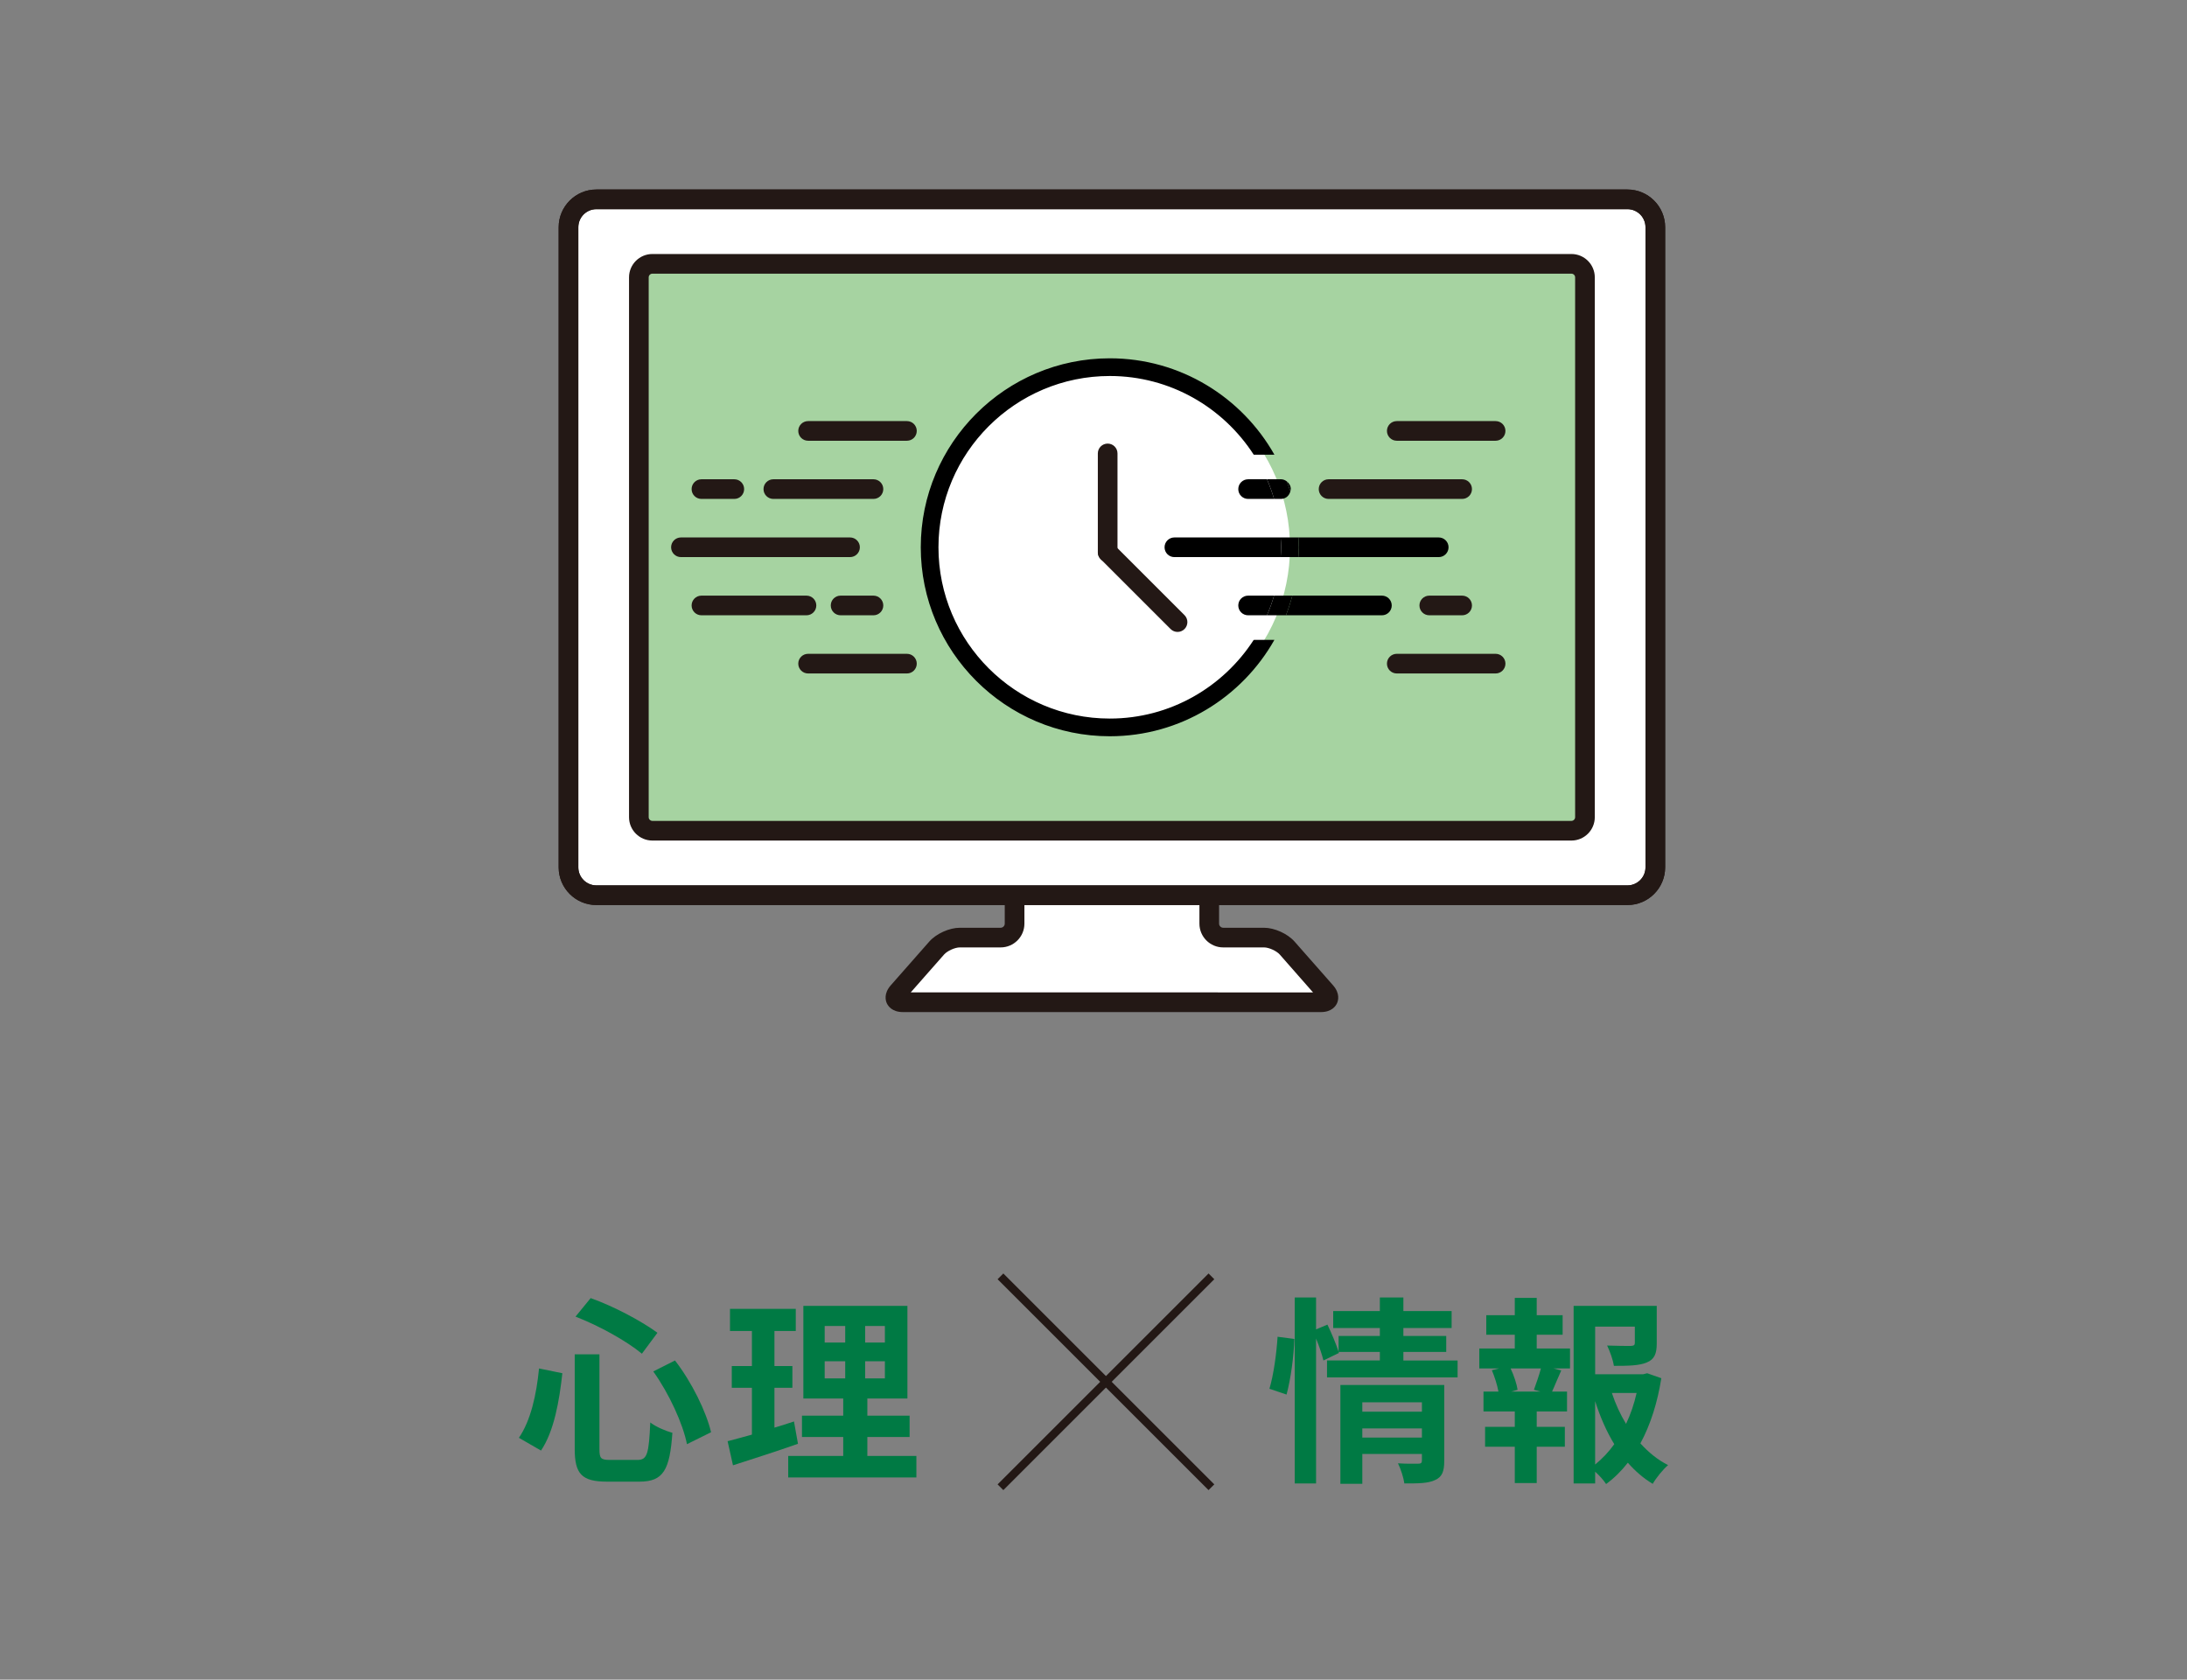 <?xml version="1.0" encoding="UTF-8"?><svg xmlns="http://www.w3.org/2000/svg" viewBox="0 0 384 295"><rect x="0" y="0" width="384" height="295" fill="#808080" stroke="none"/><g id="a"/><g id="b"><g id="c"><g><g><g><g><path d="M98.74,241.186c-.525,4.796-1.435,10.151-3.746,13.582l-3.885-2.24c2.065-3.01,3.081-7.526,3.535-12.181l4.096,.84Zm6.511-3.325v16.627c0,1.68,.245,1.925,1.89,1.925h4.795c1.715,0,1.995-1.085,2.24-6.581,.98,.77,2.73,1.505,3.885,1.82-.455,6.511-1.575,8.576-5.775,8.576h-5.706c-4.445,0-5.67-1.365-5.67-5.74v-16.627h4.34Zm-1.54-9.871c4.13,1.47,8.961,4.061,11.726,6.091l-2.73,3.675c-2.695-2.24-7.561-4.936-11.656-6.511l2.661-3.255Zm14.806,10.956c2.976,3.851,5.461,8.961,6.336,12.602l-4.235,2.1c-.7-3.57-3.15-8.926-5.916-12.776l3.815-1.925Z" style="fill:#007a44;"/><path d="M140.111,253.577c-3.851,1.365-8.051,2.695-11.412,3.78l-.945-4.235c1.225-.315,2.66-.7,4.271-1.155v-8.226h-3.536v-3.815h3.536v-6.161h-3.851v-3.885h11.551v3.885h-3.746v6.161h3.15v3.815h-3.15v7c1.155-.35,2.311-.7,3.431-1.085l.7,3.92Zm20.792,2.135v3.78h-22.507v-3.78h9.661v-3.326h-7.246v-3.745h7.246v-3.01h-7.001v-16.277h18.272v16.277h-7.036v3.01h7.421v3.745h-7.421v3.326h8.611Zm-16.102-19.917h3.605v-2.905h-3.605v2.905Zm0,6.301h3.605v-3.01h-3.605v3.01Zm10.571-9.206h-3.465v2.905h3.465v-2.905Zm0,6.196h-3.465v3.01h3.465v-3.01Z" style="fill:#007a44;"/></g><g><path d="M222.887,243.916c.735-2.38,1.26-6.301,1.435-9.136l2.94,.385c-.07,2.905-.63,7.071-1.365,9.766l-3.01-1.015Zm33.043-4.971v2.976h-22.928v-2.976h9.276v-1.505h-7.246l.07,.175-2.73,1.33c-.245-1.015-.735-2.485-1.295-3.85v25.448h-3.746v-32.659h3.746v5.601l1.995-.84c.735,1.505,1.54,3.466,1.96,4.761v-2.765h7.246v-1.4h-8.191v-2.976h8.191v-2.38h4.13v2.38h8.471v2.976h-8.471v1.4h7.526v2.8h-7.526v1.505h9.521Zm-2.345,17.642c0,1.82-.35,2.8-1.61,3.36-1.225,.595-2.975,.595-5.391,.595-.14-1.016-.63-2.521-1.12-3.536,1.435,.105,3.081,.07,3.536,.07,.49,0,.665-.14,.665-.56v-1.155h-10.466v5.25h-3.851v-17.362h18.237v13.336Zm-14.387-10.291v1.645h10.466v-1.645h-10.466Zm10.466,6.196v-1.61h-10.466v1.61h10.466Z" style="fill:#007a44;"/><path d="M269.823,236.845h5.845v3.5h-2.905l1.365,.35c-.595,1.295-1.12,2.66-1.61,3.71h2.625v3.5h-5.32v2.695h4.936v3.5h-4.936v6.371h-3.851v-6.371h-5.215v-3.5h5.215v-2.695h-5.496v-3.5h2.625c-.21-1.12-.665-2.59-1.155-3.746l1.26-.315h-3.465v-3.5h6.23v-2.415h-5.005v-3.43h5.005v-3.046h3.851v3.046h4.55v3.43h-4.55v2.415Zm-.49,7.246c.385-1.05,.91-2.555,1.225-3.745h-5.32c.595,1.26,1.085,2.765,1.225,3.745l-1.12,.315h5.11l-1.12-.315Zm22.367-2.03c-.665,4.236-1.89,8.156-3.675,11.446,1.435,1.575,3.045,2.905,4.866,3.815-.91,.771-2.1,2.24-2.695,3.291-1.645-.98-3.081-2.24-4.375-3.71-1.12,1.436-2.38,2.695-3.815,3.745-.455-.7-1.19-1.505-1.925-2.17v2.065h-3.78v-31.188h14.597v6.581c0,1.785-.385,2.8-1.75,3.36-1.33,.56-3.22,.595-5.775,.595-.175-1.12-.7-2.555-1.19-3.57,1.715,.07,3.641,.07,4.166,.07,.525-.035,.7-.14,.7-.525v-2.87h-6.966v8.366h8.436l.7-.175,2.485,.875Zm-11.621,15.157c1.26-1.016,2.38-2.206,3.36-3.571-1.365-2.24-2.485-4.795-3.36-7.561v11.132Zm2.94-12.566c.63,1.925,1.47,3.745,2.485,5.425,.805-1.68,1.435-3.536,1.855-5.425h-4.34Z" style="fill:#007a44;"/></g><g><line x1="175.665" y1="261.211" x2="212.705" y2="224.171" style="fill:none; stroke:#231815; stroke-miterlimit:10; stroke-width:1.425px;"/><line x1="212.705" y1="261.211" x2="175.665" y2="224.171" style="fill:none; stroke:#231815; stroke-miterlimit:10; stroke-width:1.425px;"/></g></g><g><path d="M214.769,164.672c-1.346,0-2.447-1.101-2.447-2.447v-38.593c0-1.346-1.101-2.447-2.447-2.447h-29.287c-1.346,0-2.447,1.101-2.447,2.447v38.593c0,1.346-1.101,2.447-2.447,2.447h-7.168c-1.346,0-3.174,.826-4.063,1.837l-6.762,7.683c-.889,1.01-.515,1.837,.83,1.837h73.399c1.346,0,1.719-.826,.83-1.837l-6.762-7.683c-.889-1.01-2.717-1.837-4.063-1.837h-7.168Z" style="fill:#fff;"/><path d="M231.932,177.755h-73.399c-1.916,0-2.615-1.087-2.826-1.554s-.566-1.709,.7-3.149l6.763-7.684c1.216-1.381,3.52-2.422,5.358-2.422h7.169c.39,0,.72-.33,.72-.72v-38.593c0-2.301,1.872-4.172,4.173-4.172h29.287c2.301,0,4.173,1.871,4.173,4.172v38.593c0,.389,.33,.72,.72,.72h7.169c1.838,0,4.142,1.042,5.358,2.422l6.762,7.682c1.267,1.441,.912,2.684,.7,3.151s-.91,1.554-2.826,1.554Zm-72.017-3.464l70.632,.012-5.841-6.652c-.566-.644-1.912-1.253-2.767-1.253h-7.169c-2.3,0-4.172-1.871-4.172-4.172v-38.593c0-.389-.33-.72-.721-.72h-29.287c-.39,0-.721,.33-.721,.72v38.593c0,2.301-1.872,4.172-4.172,4.172h-7.169c-.856,0-2.201,.609-2.767,1.253l-5.845,6.64Z" style="fill:#231815;"/></g><g><g><rect x="99.818" y="35.012" width="190.829" height="122.219" rx="4.893" ry="4.893" style="fill:#b4b4b5;"/><rect x="99.818" y="35.012" width="190.829" height="122.219" rx="4.893" ry="4.893" style="fill:#fff;"/></g><g><path d="M285.754,158.957H104.711c-3.65,0-6.619-2.97-6.619-6.62V39.905c0-3.65,2.97-6.62,6.619-6.62h181.042c3.65,0,6.619,2.97,6.619,6.62v112.431c0,3.65-2.97,6.62-6.619,6.62ZM104.711,36.738c-1.746,0-3.167,1.421-3.167,3.168v112.431c0,1.746,1.42,3.168,3.167,3.168h181.042c1.746,0,3.167-1.421,3.167-3.168V39.905c0-1.746-1.42-3.168-3.167-3.168H104.711Z" style="fill:#231815;"/><path d="M285.754,158.957H104.711c-3.65,0-6.619-2.97-6.619-6.62V39.905c0-3.65,2.97-6.62,6.619-6.62h181.042c3.65,0,6.619,2.97,6.619,6.62v112.431c0,3.65-2.97,6.62-6.619,6.62ZM104.711,36.738c-1.746,0-3.167,1.421-3.167,3.168v112.431c0,1.746,1.42,3.168,3.167,3.168h181.042c1.746,0,3.167-1.421,3.167-3.168V39.905c0-1.746-1.42-3.168-3.167-3.168H104.711Z" style="fill:#231815;"/></g></g><g><rect x="112.173" y="46.338" width="166.119" height="99.566" style="fill:#a6d3a1;"/><path d="M275.919,147.63H114.546c-2.26,0-4.099-1.839-4.099-4.1V48.712c0-2.261,1.839-4.1,4.099-4.1h161.373c2.26,0,4.099,1.839,4.099,4.1v94.818c0,2.261-1.839,4.1-4.099,4.1ZM114.546,48.064c-.351,0-.646,.297-.646,.647v94.818c0,.351,.296,.647,.646,.647h161.373c.351,0,.646-.297,.646-.647V48.712c0-.351-.296-.647-.646-.647H114.546Z" style="fill:#231815;"/></g><circle cx="194.862" cy="96.121" r="31.637" style="fill:#fff;"/><path d="M194.487,98.717c-.953,0-1.726-.772-1.726-1.726v-17.355c0-.954,.773-1.726,1.726-1.726s1.726,.772,1.726,1.726v17.355c0,.954-.773,1.726-1.726,1.726Z" style="fill:#231815;"/><line x1="206.758" y1="109.261" x2="194.487" y2="96.99" style="fill:#fff;"/><path d="M206.758,110.988c-.442,0-.883-.169-1.22-.506l-12.271-12.271c-.674-.674-.674-1.767,0-2.441s1.767-.674,2.441,0l12.271,12.271c.674,.674,.674,1.767,0,2.441-.337,.337-.779,.506-1.22,.506Z" style="fill:#231815;"/><line x1="159.242" y1="75.684" x2="141.887" y2="75.684" style="fill:#fff;"/><path d="M159.242,77.41h-17.354c-.953,0-1.726-.772-1.726-1.726s.773-1.726,1.726-1.726h17.354c.953,0,1.726,.772,1.726,1.726s-.773,1.726-1.726,1.726Z" style="fill:#231815;"/><line x1="159.242" y1="116.558" x2="141.887" y2="116.558" style="fill:#fff;"/><path d="M159.242,118.284h-17.354c-.953,0-1.726-.772-1.726-1.726s.773-1.726,1.726-1.726h17.354c.953,0,1.726,.772,1.726,1.726s-.773,1.726-1.726,1.726Z" style="fill:#231815;"/><line x1="149.251" y1="96.121" x2="119.561" y2="96.121" style="fill:#fff;"/><path d="M149.251,97.847h-29.69c-.953,0-1.726-.772-1.726-1.726s.773-1.726,1.726-1.726h29.69c.953,0,1.726,.772,1.726,1.726s-.773,1.726-1.726,1.726Z" style="fill:#231815;"/><line x1="153.365" y1="85.902" x2="135.788" y2="85.902" style="fill:#fff;"/><path d="M153.364,87.628h-17.577c-.953,0-1.726-.772-1.726-1.726s.773-1.726,1.726-1.726h17.577c.953,0,1.726,.772,1.726,1.726s-.773,1.726-1.726,1.726Z" style="fill:#231815;"/><line x1="128.931" y1="85.902" x2="123.161" y2="85.902" style="fill:#fff;"/><path d="M128.931,87.628h-5.77c-.953,0-1.726-.772-1.726-1.726s.773-1.726,1.726-1.726h5.77c.953,0,1.726,.772,1.726,1.726s-.773,1.726-1.726,1.726Z" style="fill:#231815;"/><line x1="141.603" y1="106.339" x2="123.161" y2="106.339" style="fill:#fff;"/><path d="M141.603,108.066h-18.442c-.953,0-1.726-.772-1.726-1.726s.773-1.726,1.726-1.726h18.442c.953,0,1.726,.772,1.726,1.726s-.773,1.726-1.726,1.726Z" style="fill:#231815;"/><line x1="147.595" y1="106.339" x2="153.365" y2="106.339" style="fill:#fff;"/><path d="M153.364,108.066h-5.77c-.953,0-1.726-.772-1.726-1.726s.773-1.726,1.726-1.726h5.77c.953,0,1.726,.772,1.726,1.726s-.773,1.726-1.726,1.726Z" style="fill:#231815;"/><line x1="262.604" y1="75.684" x2="245.25" y2="75.684" style="fill:#fff;"/><path d="M262.604,77.41h-17.354c-.953,0-1.726-.772-1.726-1.726s.773-1.726,1.726-1.726h17.354c.953,0,1.726,.772,1.726,1.726s-.773,1.726-1.726,1.726Z" style="fill:#231815;"/><line x1="262.604" y1="116.558" x2="245.25" y2="116.558" style="fill:#fff;"/><path d="M262.604,118.284h-17.354c-.953,0-1.726-.772-1.726-1.726s.773-1.726,1.726-1.726h17.354c.953,0,1.726,.772,1.726,1.726s-.773,1.726-1.726,1.726Z" style="fill:#231815;"/><line x1="252.614" y1="96.121" x2="206.202" y2="96.121" style="fill:#fff;"/><line x1="256.727" y1="85.902" x2="233.276" y2="85.902" style="fill:#fff;"/><path d="M256.727,87.628h-23.451c-.953,0-1.726-.772-1.726-1.726s.773-1.726,1.726-1.726h23.451c.953,0,1.726,.772,1.726,1.726s-.773,1.726-1.726,1.726Z" style="fill:#231815;"/><line x1="224.917" y1="85.902" x2="219.147" y2="85.902" style="fill:#fff;"/><line x1="219.147" y1="106.339" x2="242.639" y2="106.339" style="fill:#fff;"/><g><path d="M213.105,106.34c0-1.624,.649-3.092,1.691-4.177h-8.595c-3.337,0-6.042-2.706-6.042-6.042s2.705-6.042,6.042-6.042h8.595c-1.043-1.086-1.691-2.553-1.691-4.177,0-3.336,2.705-6.042,6.042-6.042h.986c-5.361-8.302-14.675-13.822-25.271-13.822-16.588,0-30.084,13.495-30.084,30.083s13.495,30.083,30.084,30.083c10.596,0,19.911-5.52,25.271-13.822h-.986c-3.337,0-6.042-2.706-6.042-6.042Z" style="fill:none;"/><path d="M194.862,126.204c-16.588,0-30.084-13.495-30.084-30.083s13.495-30.083,30.084-30.083c10.596,0,19.911,5.52,25.271,13.822h3.632c-5.7-10.091-16.51-16.93-28.903-16.93-18.302,0-33.19,14.89-33.19,33.191s14.889,33.191,33.19,33.191c12.393,0,23.203-6.839,28.903-16.93h-3.632c-5.361,8.302-14.675,13.822-25.271,13.822Z"/><path d="M214.797,90.079h-8.595c-3.337,0-6.042,2.706-6.042,6.042s2.705,6.042,6.042,6.042h8.595c1.099-1.145,2.638-1.864,4.35-1.864h5.473c.113-.808,.19-1.624,.237-2.451h-18.656c-.953,0-1.726-.772-1.726-1.726s.773-1.726,1.726-1.726h18.656c-.047-.827-.124-1.643-.237-2.451h-5.473c-1.713,0-3.251-.72-4.35-1.864Z" style="fill:#fff;"/><path d="M227.965,97.847h24.649c.953,0,1.726-.772,1.726-1.726s-.773-1.726-1.726-1.726h-24.649c.03,.575,.087,1.144,.087,1.726s-.058,1.151-.087,1.726Z"/><path d="M204.476,96.121c0,.954,.773,1.726,1.726,1.726h18.656c.033-.575,.087-1.144,.087-1.726s-.055-1.152-.087-1.726h-18.656c-.953,0-1.726,.772-1.726,1.726Z"/><path d="M224.945,96.121c0,.583-.055,1.152-.087,1.726h3.107c.03-.575,.087-1.144,.087-1.726s-.058-1.151-.087-1.726h-3.107c.033,.575,.087,1.144,.087,1.726Z"/><path d="M213.105,85.902c0,1.624,.649,3.092,1.691,4.177h9.538c-.17-.832-.392-1.645-.63-2.451h-4.558c-.953,0-1.726-.772-1.726-1.726s.773-1.726,1.726-1.726h3.311c-.656-1.509-1.441-2.946-2.325-4.316h-.986c-3.337,0-6.042,2.706-6.042,6.042Z" style="fill:#fff;"/><path d="M219.147,91.943h5.473c-.087-.624-.16-1.253-.285-1.864h-9.538c1.099,1.145,2.638,1.864,4.35,1.864Z" style="fill:#fff;"/><path d="M226.643,85.902c0-.569-.293-1.05-.718-1.364,.218,.582,.454,1.155,.639,1.752,.03-.128,.078-.25,.078-.388Z"/><path d="M217.421,85.902c0,.954,.773,1.726,1.726,1.726h4.558c-.349-1.182-.761-2.335-1.246-3.452h-3.311c-.953,0-1.726,.772-1.726,1.726Z"/><path d="M224.917,87.628c.816,0,1.468-.577,1.648-1.339-.185-.597-.421-1.17-.639-1.752-.287-.213-.624-.362-1.009-.362h-2.458c.485,1.117,.898,2.27,1.246,3.452h1.212Z"/><path d="M217.421,106.34c0-.954,.773-1.726,1.726-1.726h4.558c.238-.806,.46-1.619,.63-2.451h-9.538c-1.043,1.086-1.691,2.553-1.691,4.177,0,3.336,2.705,6.042,6.042,6.042h.986c.884-1.369,1.669-2.807,2.325-4.316h-3.311c-.953,0-1.726-.772-1.726-1.726Z" style="fill:#fff;"/><path d="M214.797,102.163h9.538c.125-.611,.198-1.24,.285-1.864h-5.473c-1.713,0-3.251,.72-4.35,1.864Z" style="fill:#fff;"/><path d="M242.639,108.066c.953,0,1.726-.772,1.726-1.726s-.773-1.726-1.726-1.726h-15.73c-.312,1.178-.682,2.33-1.117,3.452h16.847Z"/><path d="M219.147,104.614c-.953,0-1.726,.772-1.726,1.726s.773,1.726,1.726,1.726h3.311c.485-1.117,.898-2.27,1.247-3.452h-4.558Z"/><path d="M222.458,108.066h3.334c.435-1.123,.805-2.275,1.117-3.452h-3.205c-.349,1.182-.761,2.335-1.247,3.452Z"/></g><line x1="250.957" y1="106.339" x2="256.727" y2="106.339" style="fill:#fff;"/><path d="M256.727,108.066h-5.77c-.953,0-1.726-.772-1.726-1.726s.773-1.726,1.726-1.726h5.77c.953,0,1.726,.772,1.726,1.726s-.773,1.726-1.726,1.726Z" style="fill:#231815;"/></g><rect width="384" height="295" style="opacity:0;"/></g></g></g></svg>